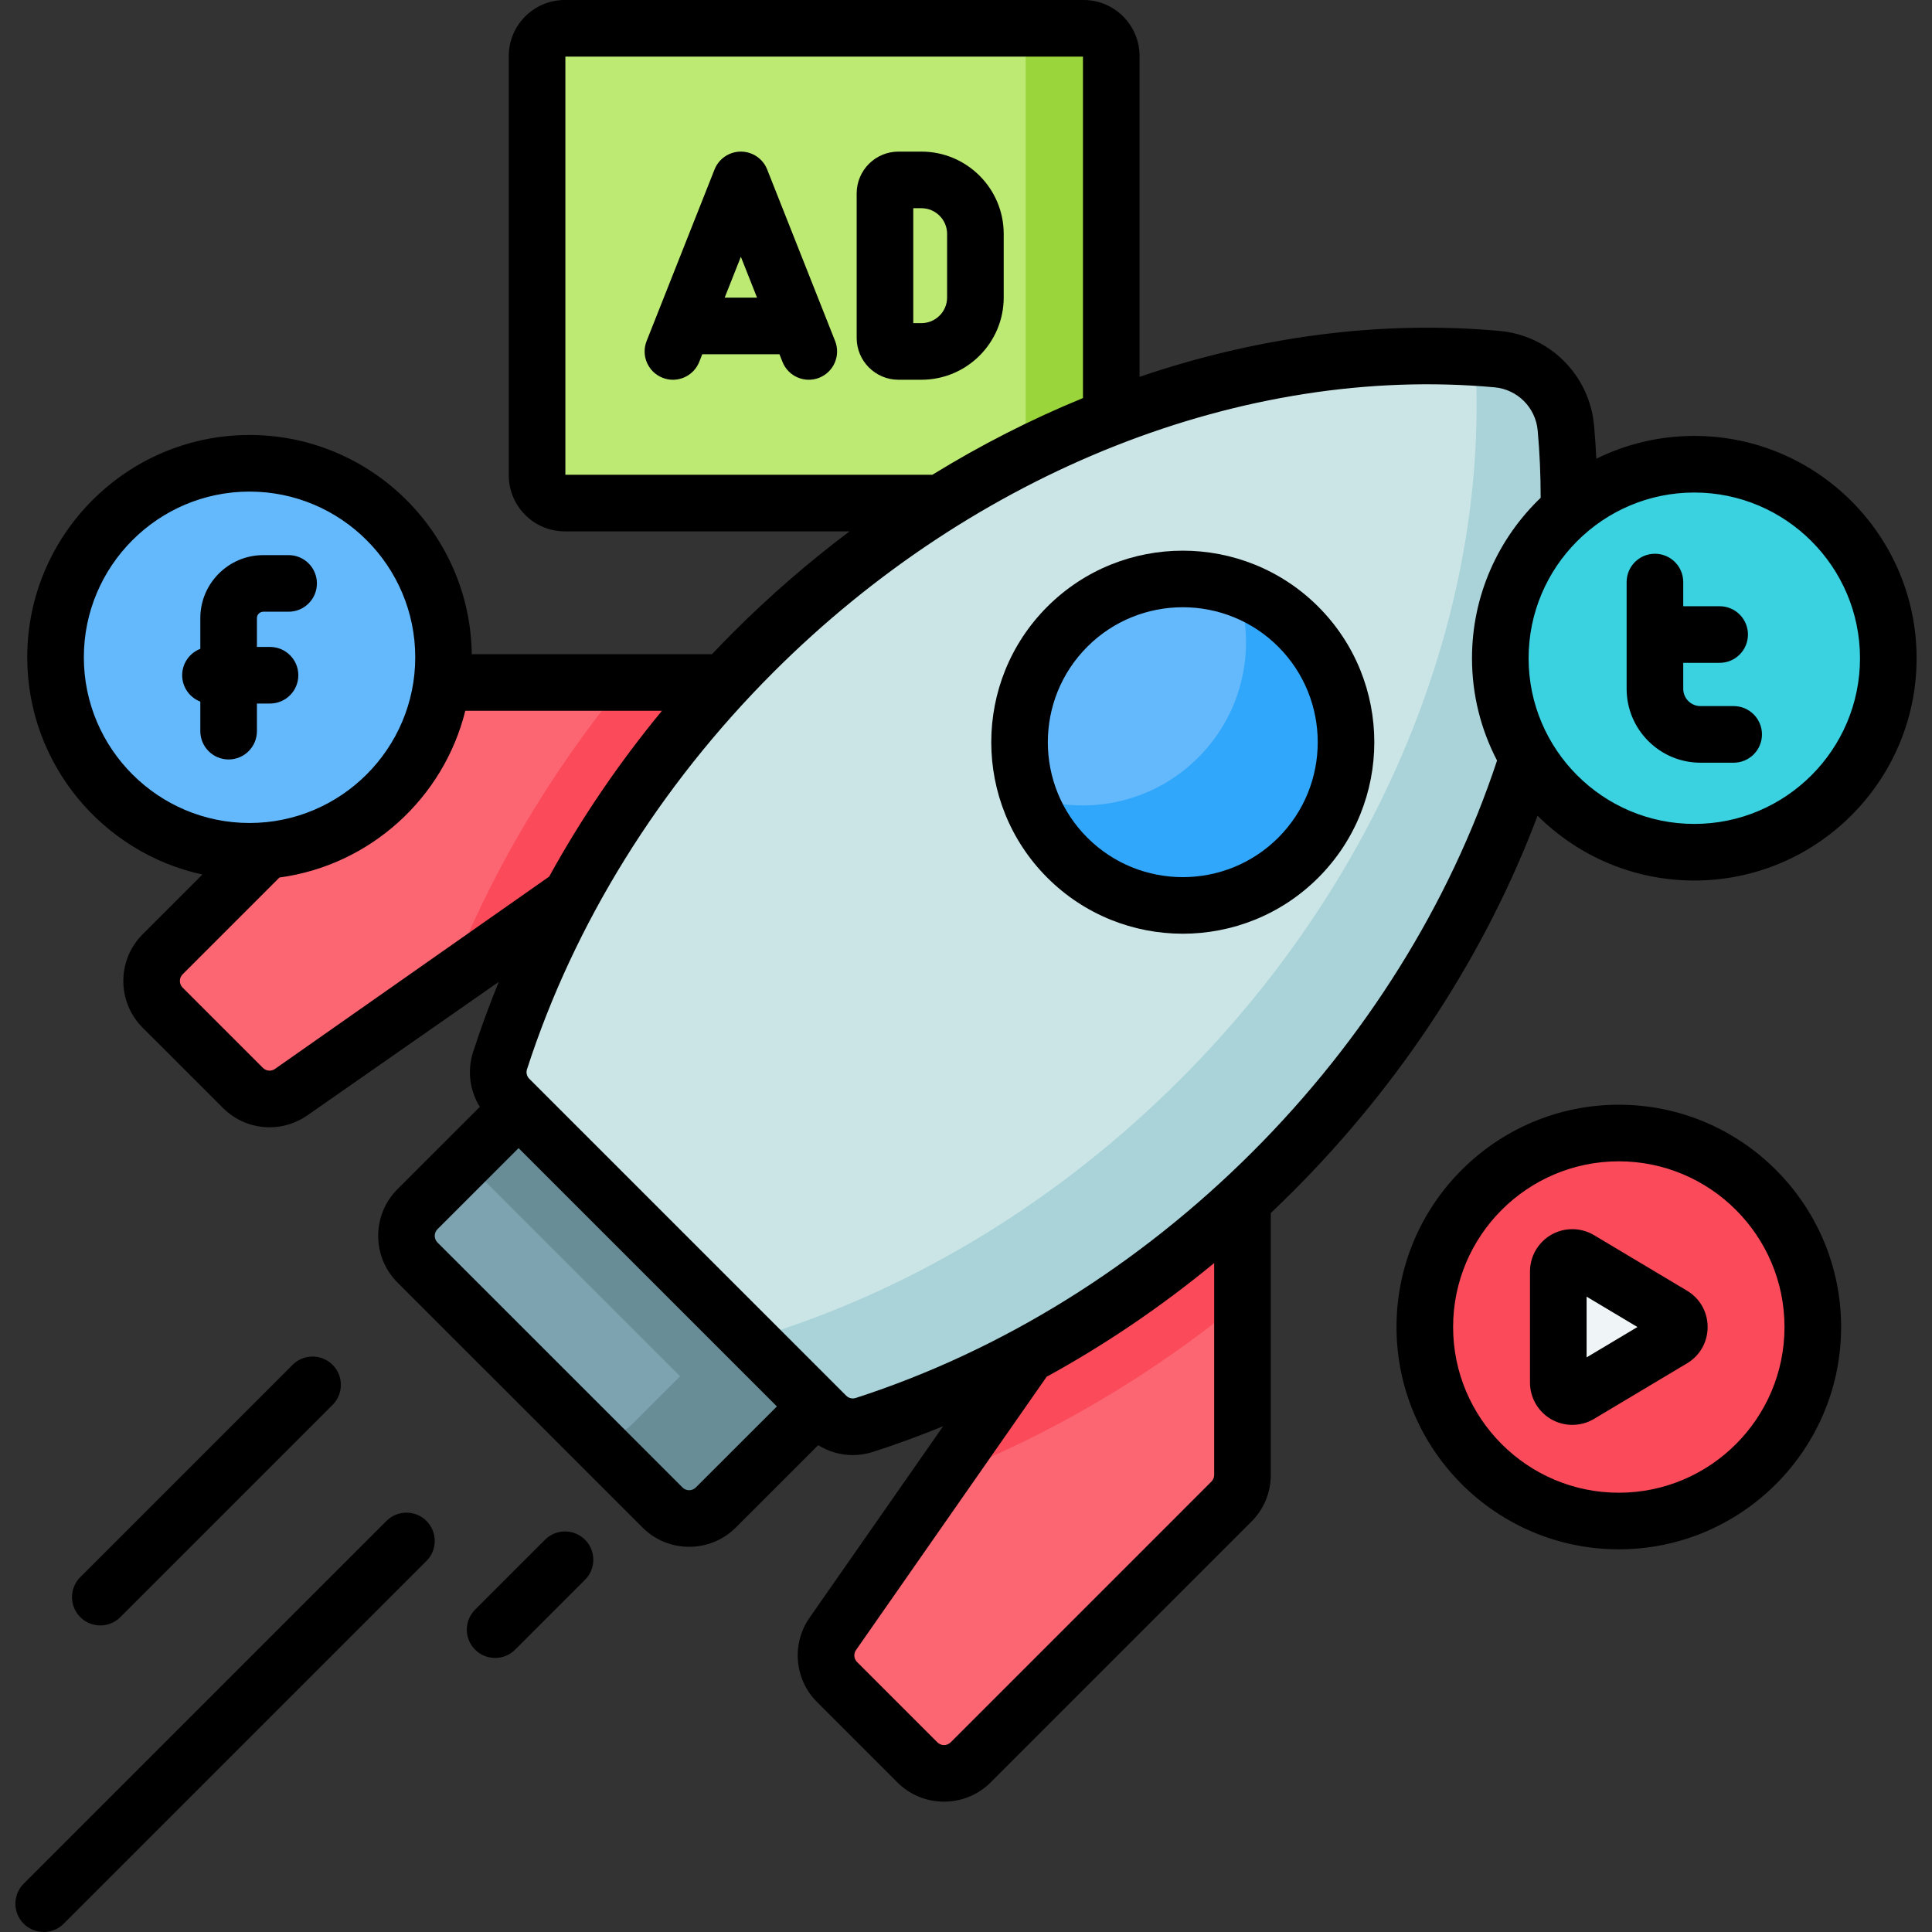 <svg id="Capa_1" enable-background="new 0 0 511.999 511.999" height="512" viewBox="0 0 511.999 511.999" width="512" xmlns="http://www.w3.org/2000/svg"><rect x="0" y="0" width="511.999" height="511.999" fill="#333333" stroke="none"/><g><g><path d="m287.153 133.314h-137.481c-4.055 0-7.342-3.287-7.342-7.342v-111.13c0-4.055 3.287-7.342 7.342-7.342h137.481c4.055 0 7.342 3.287 7.342 7.342v111.13c0 4.055-3.287 7.342-7.342 7.342z" fill="#bcea73"/><path d="m294.496 14.841v111.127c0 4.06-3.289 7.342-7.342 7.342h-22.672c4.06 0 7.342-3.282 7.342-7.342v-111.127c0-4.053-3.282-7.342-7.342-7.342h22.672c4.053 0 7.342 3.289 7.342 7.342z" fill="#99d53b"/></g><g><path d="m223.08 366.117-33.388 33.388c-3.896 3.896-10.221 3.896-14.118 0l-64.941-64.941c-3.896-3.896-3.896-10.221 0-14.118l33.388-33.388z" fill="#7da2b0"/><path d="m223.08 366.117-33.388 33.388c-3.896 3.896-10.221 3.896-14.118 0l-22.114-22.115c3.896 3.896 10.221 3.896 14.118 0l33.388-33.388z" fill="#688d97"/><path d="m158.551 281.041h29.289v111.805h-29.289z" fill="#688d97" transform="matrix(.707 -.707 .707 .707 -187.527 221.157)"/><g><g><path d="m326.343 397.931-69.112 69.112c-3.896 3.896-10.214 3.904-14.118 0l-21.282-21.282c-3.417-3.417-3.896-8.795-1.129-12.762l108.571-155.681-.007 113.554c0 2.654-1.052 5.188-2.923 7.059z" fill="#fb6672"/><path d="m329.265 344.694c-24.268 19.948-51.247 35.816-79.609 46.785l79.616-114.161z" fill="#fb4a59"/></g><g><path d="m232.814 180.874-155.674 108.564c-3.967 2.767-9.346 2.287-12.762-1.129l-21.282-21.282c-3.904-3.904-3.896-10.221 0-14.118l69.112-69.112c1.871-1.871 4.405-2.922 7.059-2.922z" fill="#fb6672"/><path d="m165.445 180.874h67.369l-114.154 79.609c10.969-28.363 26.837-55.341 46.785-79.609z" fill="#fb4a59"/></g></g><path d="m218.943 375.17c2.648 2.648 6.558 3.602 10.122 2.451 38.494-12.438 76.046-34.948 108.205-67.107 57.022-57.022 83.712-131 77.699-197.119-.881-9.689-8.529-17.338-18.218-18.22-66.115-6.018-140.103 20.673-197.125 77.695-32.158 32.158-54.668 69.712-67.106 108.207-1.152 3.564-.198 7.474 2.451 10.122z" fill="#cbe5e7"/><path d="m337.27 310.515c-32.16 32.16-69.712 54.663-108.204 67.108-3.565 1.15-7.475.191-10.122-2.456l-24.466-24.466c2.647 2.647 6.551 3.6 10.115 2.449 38.499-12.438 76.044-34.948 108.204-67.108 55.355-55.355 82.129-126.698 78.134-191.3 1.963.118 3.921.265 5.87.441 9.67.874 17.286 8.547 18.165 18.216 6.014 66.121-20.676 140.097-77.696 197.116z" fill="#a9d3d8"/><g><circle cx="313.45" cy="196.689" fill="#64b9fc" r="43.28"/><path d="m344.056 227.287c-16.902 16.902-44.307 16.912-61.209.01-4.748-4.748-8.158-10.327-10.239-16.277 15.202 5.315 32.778 1.886 44.922-10.259 12.144-12.144 15.564-29.711 10.249-44.913 5.95 2.081 11.529 5.491 16.277 10.239 16.902 16.903 16.902 44.298 0 61.2z" fill="#31a7fb"/></g></g><circle cx="449.006" cy="174.435" fill="#3ad1e0" r="51.412"/><circle cx="66.132" cy="174.187" fill="#64b9fc" r="51.412"/><g><circle cx="428.999" cy="351.673" fill="#fb4a59" r="51.412"/><path d="m412.963 336.95v29.447c0 2.882 3.141 4.664 5.615 3.187l24.649-14.723c2.411-1.44 2.411-4.933 0-6.373l-24.649-14.723c-2.474-1.479-5.615.303-5.615 3.185z" fill="#eff5f6"/><g><path d="m203.309 44.915c-1.133-2.859-3.897-4.738-6.974-4.738s-5.841 1.879-6.974 4.739l-18.001 45.46c-1.524 3.851.361 8.209 4.213 9.734.905.358 1.84.528 2.759.528 2.986 0 5.809-1.796 6.976-4.741l.799-2.019h20.457l.8 2.02c1.526 3.851 5.884 5.736 9.735 4.212 3.851-1.525 5.736-5.884 4.212-9.735zm-11.262 33.964 4.289-10.831 4.289 10.831z"/><path d="m244.184 40.177h-6.081c-6.108 0-11.077 4.969-11.077 11.077v38.306c0 6.108 4.969 11.077 11.077 11.077h6.081c12.024 0 21.808-9.783 21.808-21.808v-16.845c0-12.024-9.783-21.807-21.808-21.807zm6.808 38.652c0 3.754-3.054 6.808-6.808 6.808h-2.158v-30.46h2.158c3.754 0 6.808 3.054 6.808 6.808z"/><path d="m277.543 160.782c-19.798 19.799-19.798 52.015.001 71.814 9.899 9.898 22.903 14.849 35.907 14.849 13.003 0 26.007-4.95 35.906-14.849.001 0 .001 0 .001-.001 19.798-19.799 19.798-52.015-.001-71.814-19.799-19.797-52.014-19.798-71.814.001zm61.209 61.207c-13.951 13.951-36.65 13.95-50.602.001-13.95-13.951-13.95-36.651-.001-50.602 6.977-6.977 16.138-10.463 25.302-10.463 9.161 0 18.325 3.488 25.3 10.462 13.95 13.952 13.95 36.652.001 50.602z"/><path d="m31.883 428.559 56.257-56.257c2.929-2.93 2.929-7.678 0-10.607-2.93-2.928-7.678-2.928-10.607 0l-56.257 56.257c-2.929 2.93-2.929 7.678 0 10.607 1.465 1.464 3.385 2.196 5.304 2.196s3.839-.733 5.303-2.196z"/><path d="m102.408 403.064-96.131 96.131c-2.929 2.93-2.929 7.678 0 10.607 1.465 1.464 3.385 2.196 5.304 2.196s3.839-.732 5.304-2.196l96.131-96.131c2.929-2.93 2.929-7.678 0-10.607-2.93-2.927-7.678-2.927-10.608 0z"/><path d="m144.429 408.046-18.523 18.523c-2.929 2.93-2.929 7.678 0 10.607 1.465 1.464 3.385 2.196 5.304 2.196s3.839-.732 5.304-2.196l18.523-18.523c2.929-2.93 2.929-7.678 0-10.607-2.93-2.928-7.678-2.928-10.608 0z"/><path d="m449.005 115.522c-9.314 0-18.125 2.181-25.964 6.047-.143-2.973-.337-5.932-.604-8.854-1.207-13.283-11.725-23.801-25.007-25.01-31.508-2.873-64.046 1.478-95.437 12.158v-85.021c.002-8.184-6.656-14.842-14.84-14.842h-137.48c-8.185 0-14.843 6.658-14.843 14.842v111.13c0 8.185 6.658 14.843 14.843 14.843h75.463c-10.762 8.1-21.083 17.02-30.813 26.75-1.911 1.911-3.792 3.847-5.644 5.805h-63.655c-.441-32.107-26.682-58.094-58.892-58.094-32.484 0-58.912 26.428-58.912 58.912 0 28.197 19.917 51.819 46.419 57.566l-15.859 15.86c-6.795 6.813-6.795 17.898.009 24.721l21.288 21.279c3.388 3.387 7.859 5.127 12.364 5.127 3.476 0 6.971-1.036 10.001-3.15l50.745-35.394c-2.51 6.126-4.782 12.322-6.803 18.575-1.603 4.962-.901 10.249 1.773 14.554l-21.837 21.828c-6.796 6.813-6.796 17.899.007 24.721l64.949 64.938c3.403 3.404 7.877 5.107 12.354 5.107 4.474 0 8.95-1.702 12.361-5.105l21.841-21.831c2.762 1.712 5.921 2.628 9.146 2.628 1.8 0 3.618-.28 5.393-.854 6.252-2.02 12.447-4.292 18.572-6.802l-35.4 50.752c-4.842 6.962-4.008 16.363 1.983 22.355l21.29 21.29c3.403 3.402 7.876 5.104 12.353 5.104 4.475 0 8.952-1.701 12.365-5.104l69.107-69.109c3.307-3.305 5.128-7.696 5.128-12.364v-69.417c1.958-1.853 3.894-3.734 5.806-5.645 28.867-28.869 51.144-63.125 64.895-99.646 10.659 10.609 25.344 17.177 41.535 17.177 32.484 0 58.913-26.428 58.913-58.912s-26.428-58.915-58.913-58.915zm-299.175 10.292v-110.814h137.165v90.491c-13.653 5.596-27.014 12.388-39.896 20.324h-97.269zm-127.611 48.374c0-24.213 19.699-43.912 43.912-43.912 24.214 0 43.913 19.699 43.913 43.912s-19.699 43.912-43.913 43.912c-24.212 0-43.912-19.7-43.912-43.912zm50.639 109.1c-.986.688-2.321.572-3.177-.283l-21.281-21.272c-.97-.973-.97-2.556-.007-3.521l25.44-25.44c.07-.07.13-.146.197-.218 24.043-3.238 43.53-21.022 49.277-44.186h52.117c-11.401 13.822-21.416 28.557-29.883 43.939zm111.534 110.911c-.971.968-2.545.971-3.51.006l-64.942-64.932c-.97-.973-.971-2.556-.009-3.52l21.499-21.49 68.454 68.454zm137.377-3.32c0 .66-.26 1.283-.733 1.756l-69.102 69.104c-.972.968-2.547.973-3.511.007l-21.29-21.29c-.852-.851-.968-2.189-.282-3.175l50.519-72.428c15.548-8.52 30.439-18.622 44.399-30.137zm10.198-85.67c-30.23 30.231-66.611 52.803-105.208 65.274-.882.285-1.847.05-2.513-.617l-83.972-83.972c-.667-.666-.903-1.629-.618-2.513 12.473-38.6 35.043-74.98 65.273-105.21 53.334-53.334 124.787-81.562 191.142-75.529 6.07.553 10.876 5.359 11.429 11.431.532 5.85.792 11.848.791 17.843-11.202 10.731-18.198 25.819-18.198 42.519 0 9.775 2.407 18.993 6.638 27.116-12.567 38.012-34.946 73.84-64.764 103.658zm117.038-86.861c-24.213 0-43.912-19.699-43.912-43.912 0-24.214 19.699-43.913 43.912-43.913 24.214 0 43.913 19.699 43.913 43.913.001 24.212-19.699 43.912-43.913 43.912z"/><path d="m459.438 187.122h-8.788c-2.523 0-4.576-2.053-4.576-4.576v-6.889h9.649c4.143 0 7.5-3.357 7.5-7.5s-3.357-7.5-7.5-7.5h-9.649v-6.408c0-4.143-3.357-7.5-7.5-7.5s-7.5 3.357-7.5 7.5v28.297c0 10.794 8.782 19.576 19.576 19.576h8.788c4.143 0 7.5-3.357 7.5-7.5s-3.357-7.5-7.5-7.5z"/><path d="m68.086 186.443h3.473c4.143 0 7.5-3.357 7.5-7.5s-3.357-7.5-7.5-7.5h-3.473v-7.63c0-.938.764-1.702 1.702-1.702h6.697c4.143 0 7.5-3.357 7.5-7.5s-3.357-7.5-7.5-7.5h-6.697c-9.21 0-16.702 7.492-16.702 16.702v8.136c-2.81 1.083-4.808 3.802-4.808 6.994s1.997 5.911 4.808 6.994v7.827c0 4.143 3.357 7.5 7.5 7.5s7.5-3.357 7.5-7.5z"/><path d="m428.999 292.761c-32.484 0-58.912 26.429-58.912 58.913s26.428 58.912 58.912 58.912 58.913-26.428 58.913-58.912-26.429-58.913-58.913-58.913zm0 102.825c-24.213 0-43.912-19.699-43.912-43.912 0-24.214 19.699-43.913 43.912-43.913 24.214 0 43.913 19.699 43.913 43.913 0 24.213-19.699 43.912-43.913 43.912z"/><path d="m447.073 342.049-24.649-14.725c-3.458-2.063-7.781-2.112-11.283-.124-3.501 1.987-5.677 5.724-5.677 9.75v29.446c0 4.027 2.176 7.764 5.679 9.752 1.714.972 3.623 1.457 5.532 1.457 1.993 0 3.985-.529 5.75-1.584l24.649-14.723c3.421-2.043 5.462-5.643 5.462-9.627-.001-3.983-2.043-7.581-5.463-9.622zm-26.609 17.672v-16.095l13.473 8.048z"/></g></g></g></svg>
